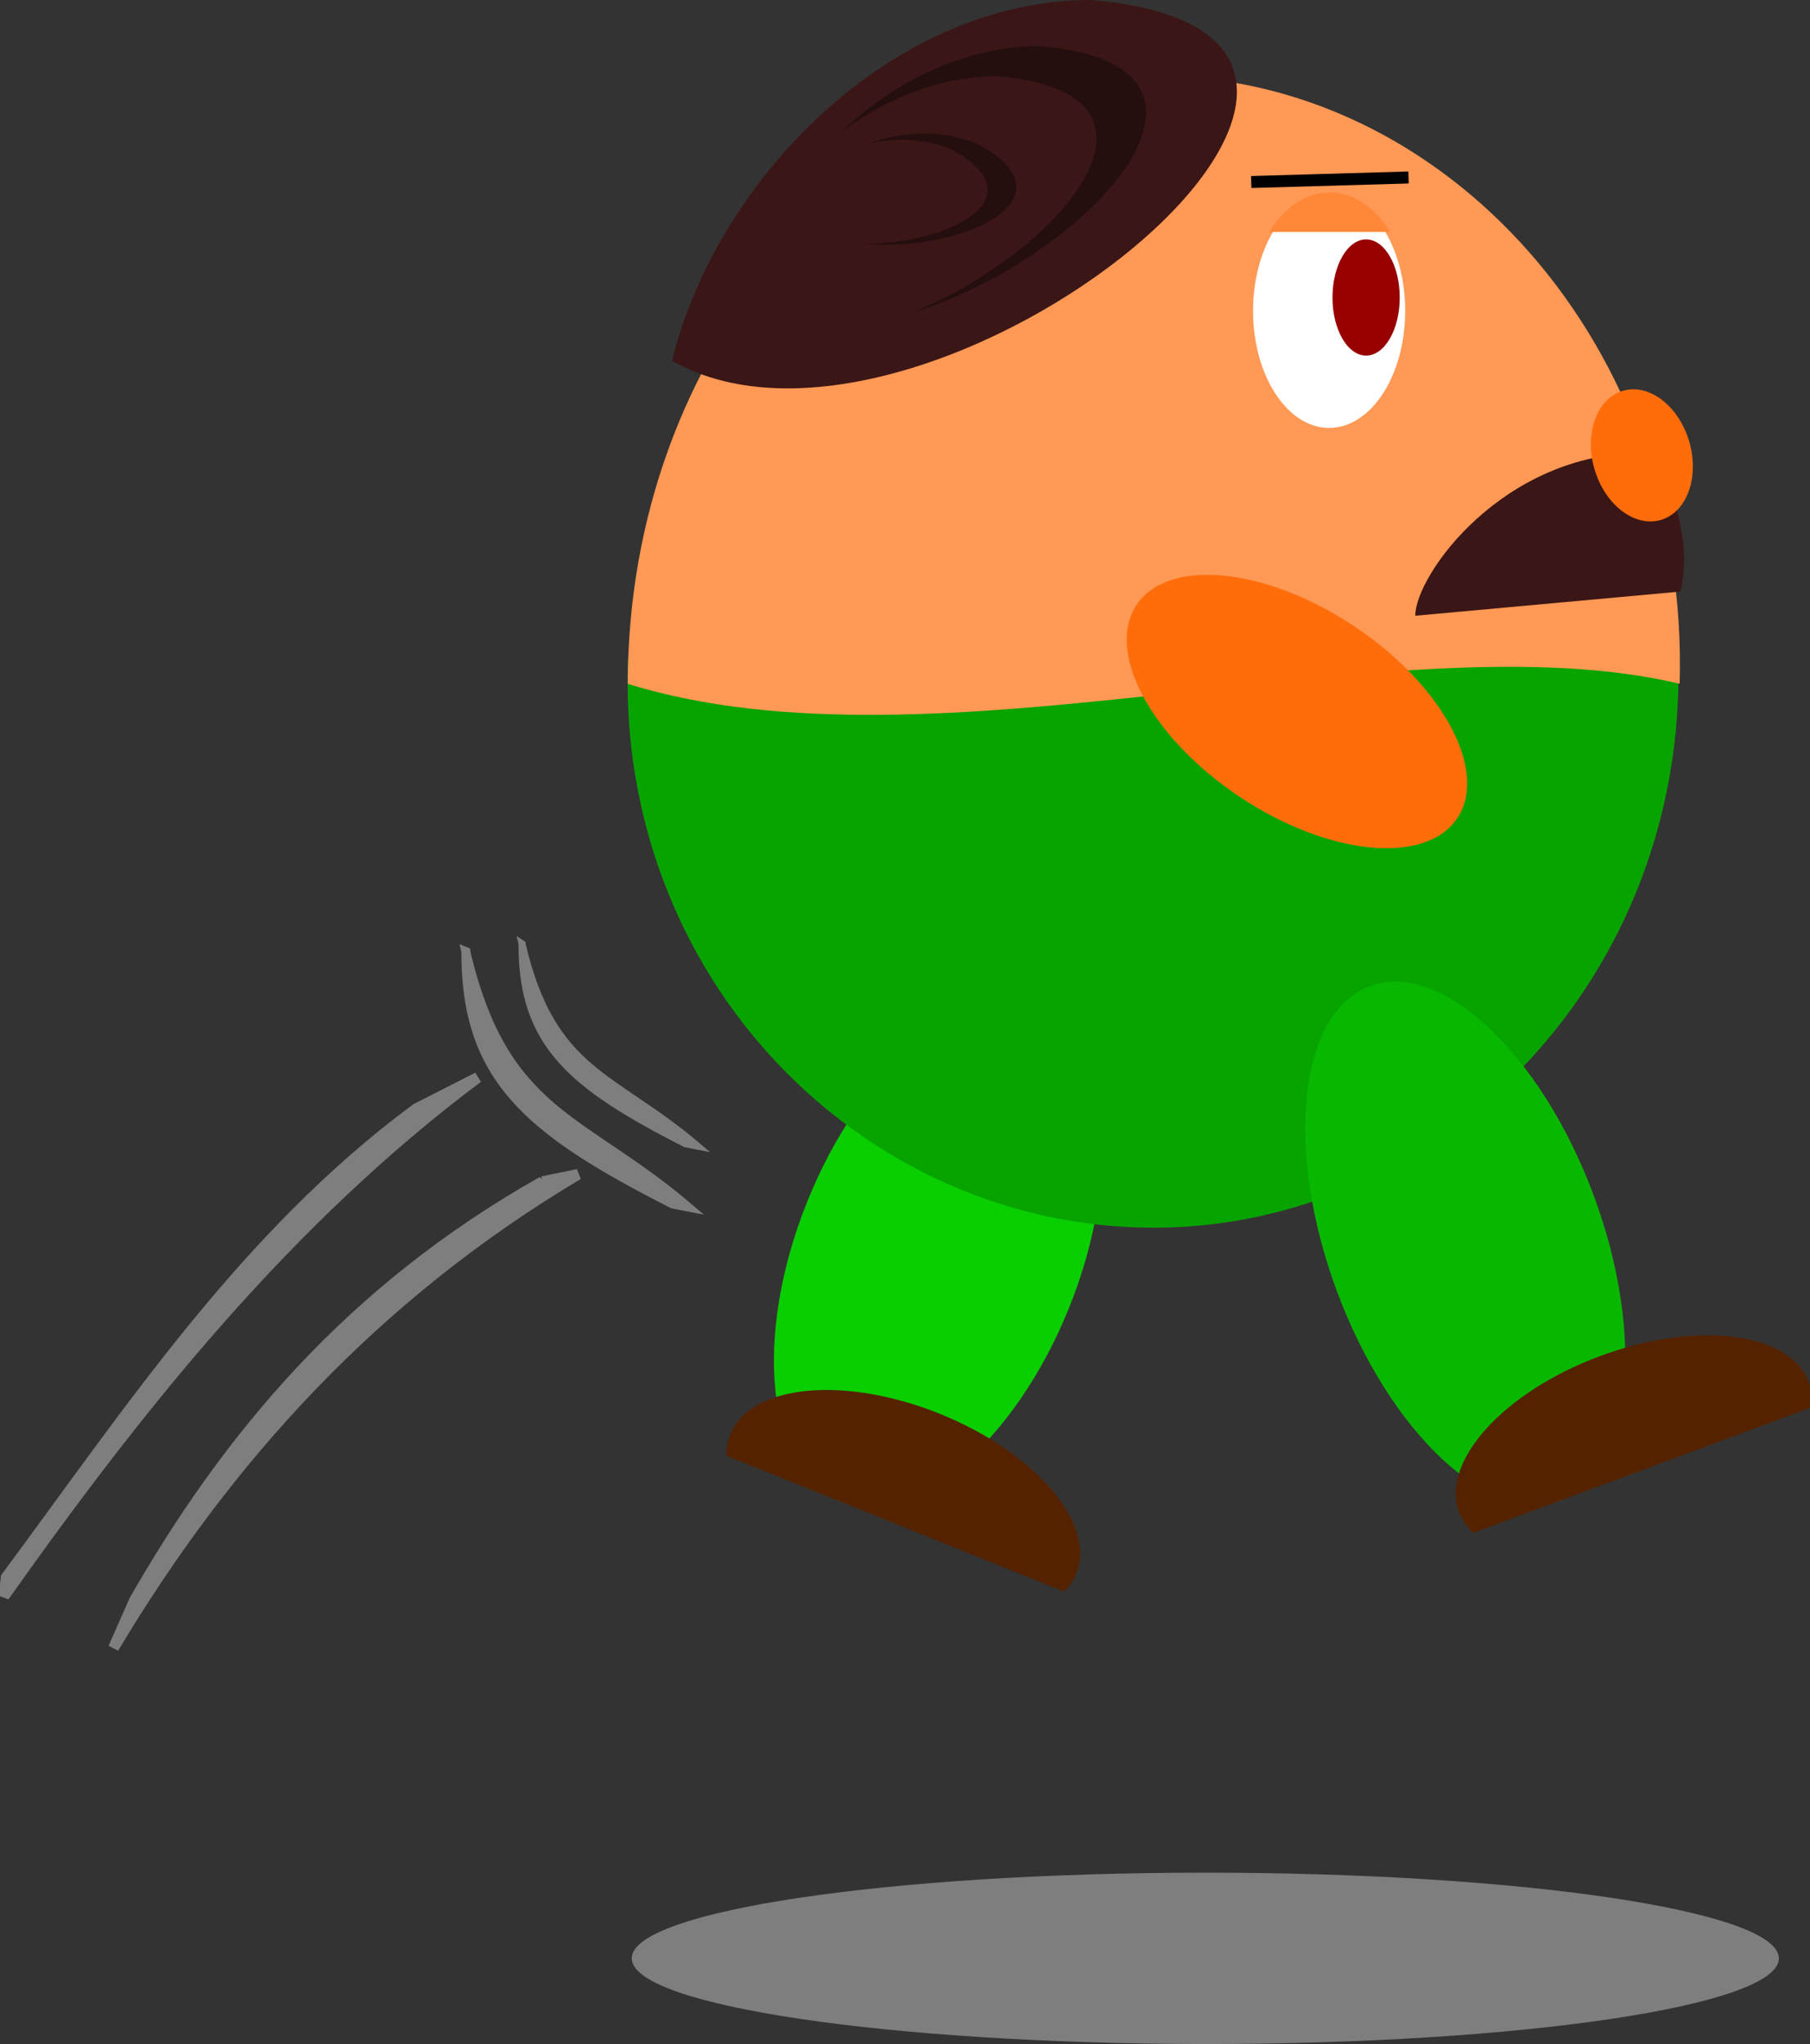 <?xml version="1.0" encoding="UTF-8"?>
<svg version="1.1" viewBox="0 0 604.09 681.89" xmlns="http://www.w3.org/2000/svg">
<rect x="0" y="0" width="604.09" height="681.89" fill="#333333" stroke="none"/>
<g transform="translate(-178.09 -72.022)">
<g transform="translate(-585.87 -68.389)">
<g transform="matrix(.836 .549 -.549 .836 1410.3 -624.25)" fill="#7e7e7e" stroke="#7e7e7e">
<g transform="translate(-24.244 51.518)" stroke-width="3.6">
<path d="m271.42 1172.4 8.571-8.571c-34.526 70.934-46 143.52-42.857 217.14l-2.857-17.143c-3.821-62.653 3.402-126.09 37.143-191.43z" color="#000000"/>
<path d="m222.85 1175.2 11.429-20c-26.778 73.944-34.406 152.14-37.143 231.43l-2.857-5.714c3.963-69.265 4.023-139.02 28.571-205.71z" color="#000000"/>
</g>
<g transform="matrix(.995 -.098 .098 .995 -122.19 46.931)">
<g transform="matrix(.142 -.812 .812 .142 -777.35 1177.8)">
<path d="m234.28 1155.2c-42.941 52.731-24.304 77.392-27.041 134.46l-2.857-5.714c-12.128-64.396-10.895-97.508 29.899-128.74z" color="#000000" fill="#7e7e7e" stroke="#7e7e7e" stroke-width="3.6"/>
</g>
<g transform="matrix(.113 -.642 .642 .113 -558.74 1160.5)">
<path d="m234.28 1155.2c-42.941 52.731-24.304 77.392-27.041 134.46l-2.857-5.714c-12.128-64.396-10.895-97.508 29.899-128.74z" color="#000000" fill="#7e7e7e" stroke="#7e7e7e" stroke-width="3.6"/>
</g>
</g>
</g>
<g transform="translate(184.86 -72.026)">
<g transform="matrix(.928 .373 -.373 .928 285.35 -299.57)">
<path transform="translate(579.99 -166.79)" d="m377.14 803.79c0 48.917-21.107 88.571-47.143 88.571s-47.143-39.655-47.143-88.571c0-48.917 21.107-88.571 47.143-88.571s47.143 39.655 47.143 88.571z" fill="#09ce00"/>
<path d="m930.22 686.06c-34.36 0-62.219 14.496-62.219 32.406 0 2.46 0.536 4.853 1.531 7.156h121.34c0.995-2.303 1.562-4.697 1.562-7.156 0-17.91-27.859-32.406-62.219-32.406z" fill="#520"/>
</g>
<path d="m788.71 432.01c-4.237 106.74 78.354 190 175.39 190 97.044 0 178-84.566 175.12-190" fill="#07a400"/>
<path d="m1139.7 440.54c-95.62-22.617-247.7 32.058-351.08 0.045 0-112.03 78.67-202.86 175.71-202.86 97.044 0 178.58 89.706 175.36 202.82z" fill="#f95"/>
<path transform="matrix(1.367 0 0 1.367 630.18 -337.4)" d="m305.71 478.08c0 15.78-8.315 28.571-18.571 28.571-10.257 0-18.571-12.792-18.571-28.571 0-15.78 8.315-28.571 18.571-28.571 10.257 0 18.571 12.792 18.571 28.571z" fill="#fff"/>
<path transform="matrix(.714 0 0 .714 732.1 -30.685)" d="m440 479.51c0 14.991-7.035 27.143-15.714 27.143-8.679 0-15.714-12.152-15.714-27.143s7.035-27.143 15.714-27.143c8.679 0 15.714 12.152 15.714 27.143z" fill="#980000"/>
<path transform="matrix(-.833 -.553 .553 -.833 768.86 999.33)" d="m165.71 592.36c0 18.935-28.782 34.286-64.286 34.286s-64.286-15.35-64.286-34.286c0-18.935 28.782-34.286 64.286-34.286s64.286 15.35 64.286 34.286z" fill="#ff6d0b"/>
<g transform="matrix(.938 -.348 .348 .938 -133.43 396.27)">
<path transform="translate(577.14 -172.5)" d="m514.29 806.65c0 50.495-20.467 91.429-45.714 91.429s-45.714-40.934-45.714-91.429 20.467-91.429 45.714-91.429 45.714 40.934 45.714 91.429z" fill="#08b800"/>
<path d="m1074.8 685.06c-34.36 0-62.219 14.496-62.219 32.406 0 2.812 0.709 5.554 2 8.156h120.44c1.291-2.602 2-5.344 2-8.156 0-17.91-27.859-32.406-62.219-32.406z" fill="#520"/>
</g>
<path d="m1127.2 363.51c-46.518 0-75.751 40.777-75.751 54.345l88.493-8.065c3.927-16.317-2.284-31.185-7.445-46.203-1.751-0.032-3.519-0.077-5.297-0.077z" fill="#3b1616"/>
<path transform="matrix(1.005 -.296 .296 1.005 610.22 -82.024)" d="m368.57 548.08c0 11.835-7.035 21.429-15.714 21.429-8.679 0-15.714-9.594-15.714-21.429s7.035-21.429 15.714-21.429c8.679 0 15.714 9.594 15.714 21.429z" fill="#ff6d0b"/>
<path d="m1049.2 271.65-52.5 1.5" fill="none" stroke="#000" stroke-width="4"/>
<path d="m1022.9 276.64c-7.939 0-15.13 5.051-20.252 13.177h40.469c-5.122-8.126-12.278-13.177-20.217-13.177z" fill="#ff8838"/>
<path d="m943.19 212.44c-66.696 0-125.15 60.295-139.79 120.37 85.289 48.295 278.63-108.76 139.79-120.37z" fill="#3b1616"/>
<path d="m926.16 227.82c-24.83 0-48.066 11.513-66.281 28.594 15.217-11.338 33.172-18.531 52.125-18.531 64.965 5.434 22.729 57.774-28.719 79 60.076-18.748 117.54-82.817 42.875-89.062z" fill="#250e0e"/>
<path d="m905.47 260.54c-11.67-5.059-24.937-4.382-36.978-0.066 9.462-2.228 19.366-1.951 28.274 1.911 29.426 15.79-1.089 31.785-29.594 31.278 32.056 3.429 72.12-14.974 38.298-33.123z" fill="#250e0e"/>
</g>
<path transform="translate(1174.8 -224.35)" d="m182.86 1018.1c0 15.78-85.705 28.571-191.43 28.571-105.72-0.1-191.43-12.8-191.43-28.6 0-15.78 85.705-28.571 191.43-28.571s191.43 12.792 191.43 28.571z" fill="#7e7e7e"/>
</g>
</g>
</svg>
